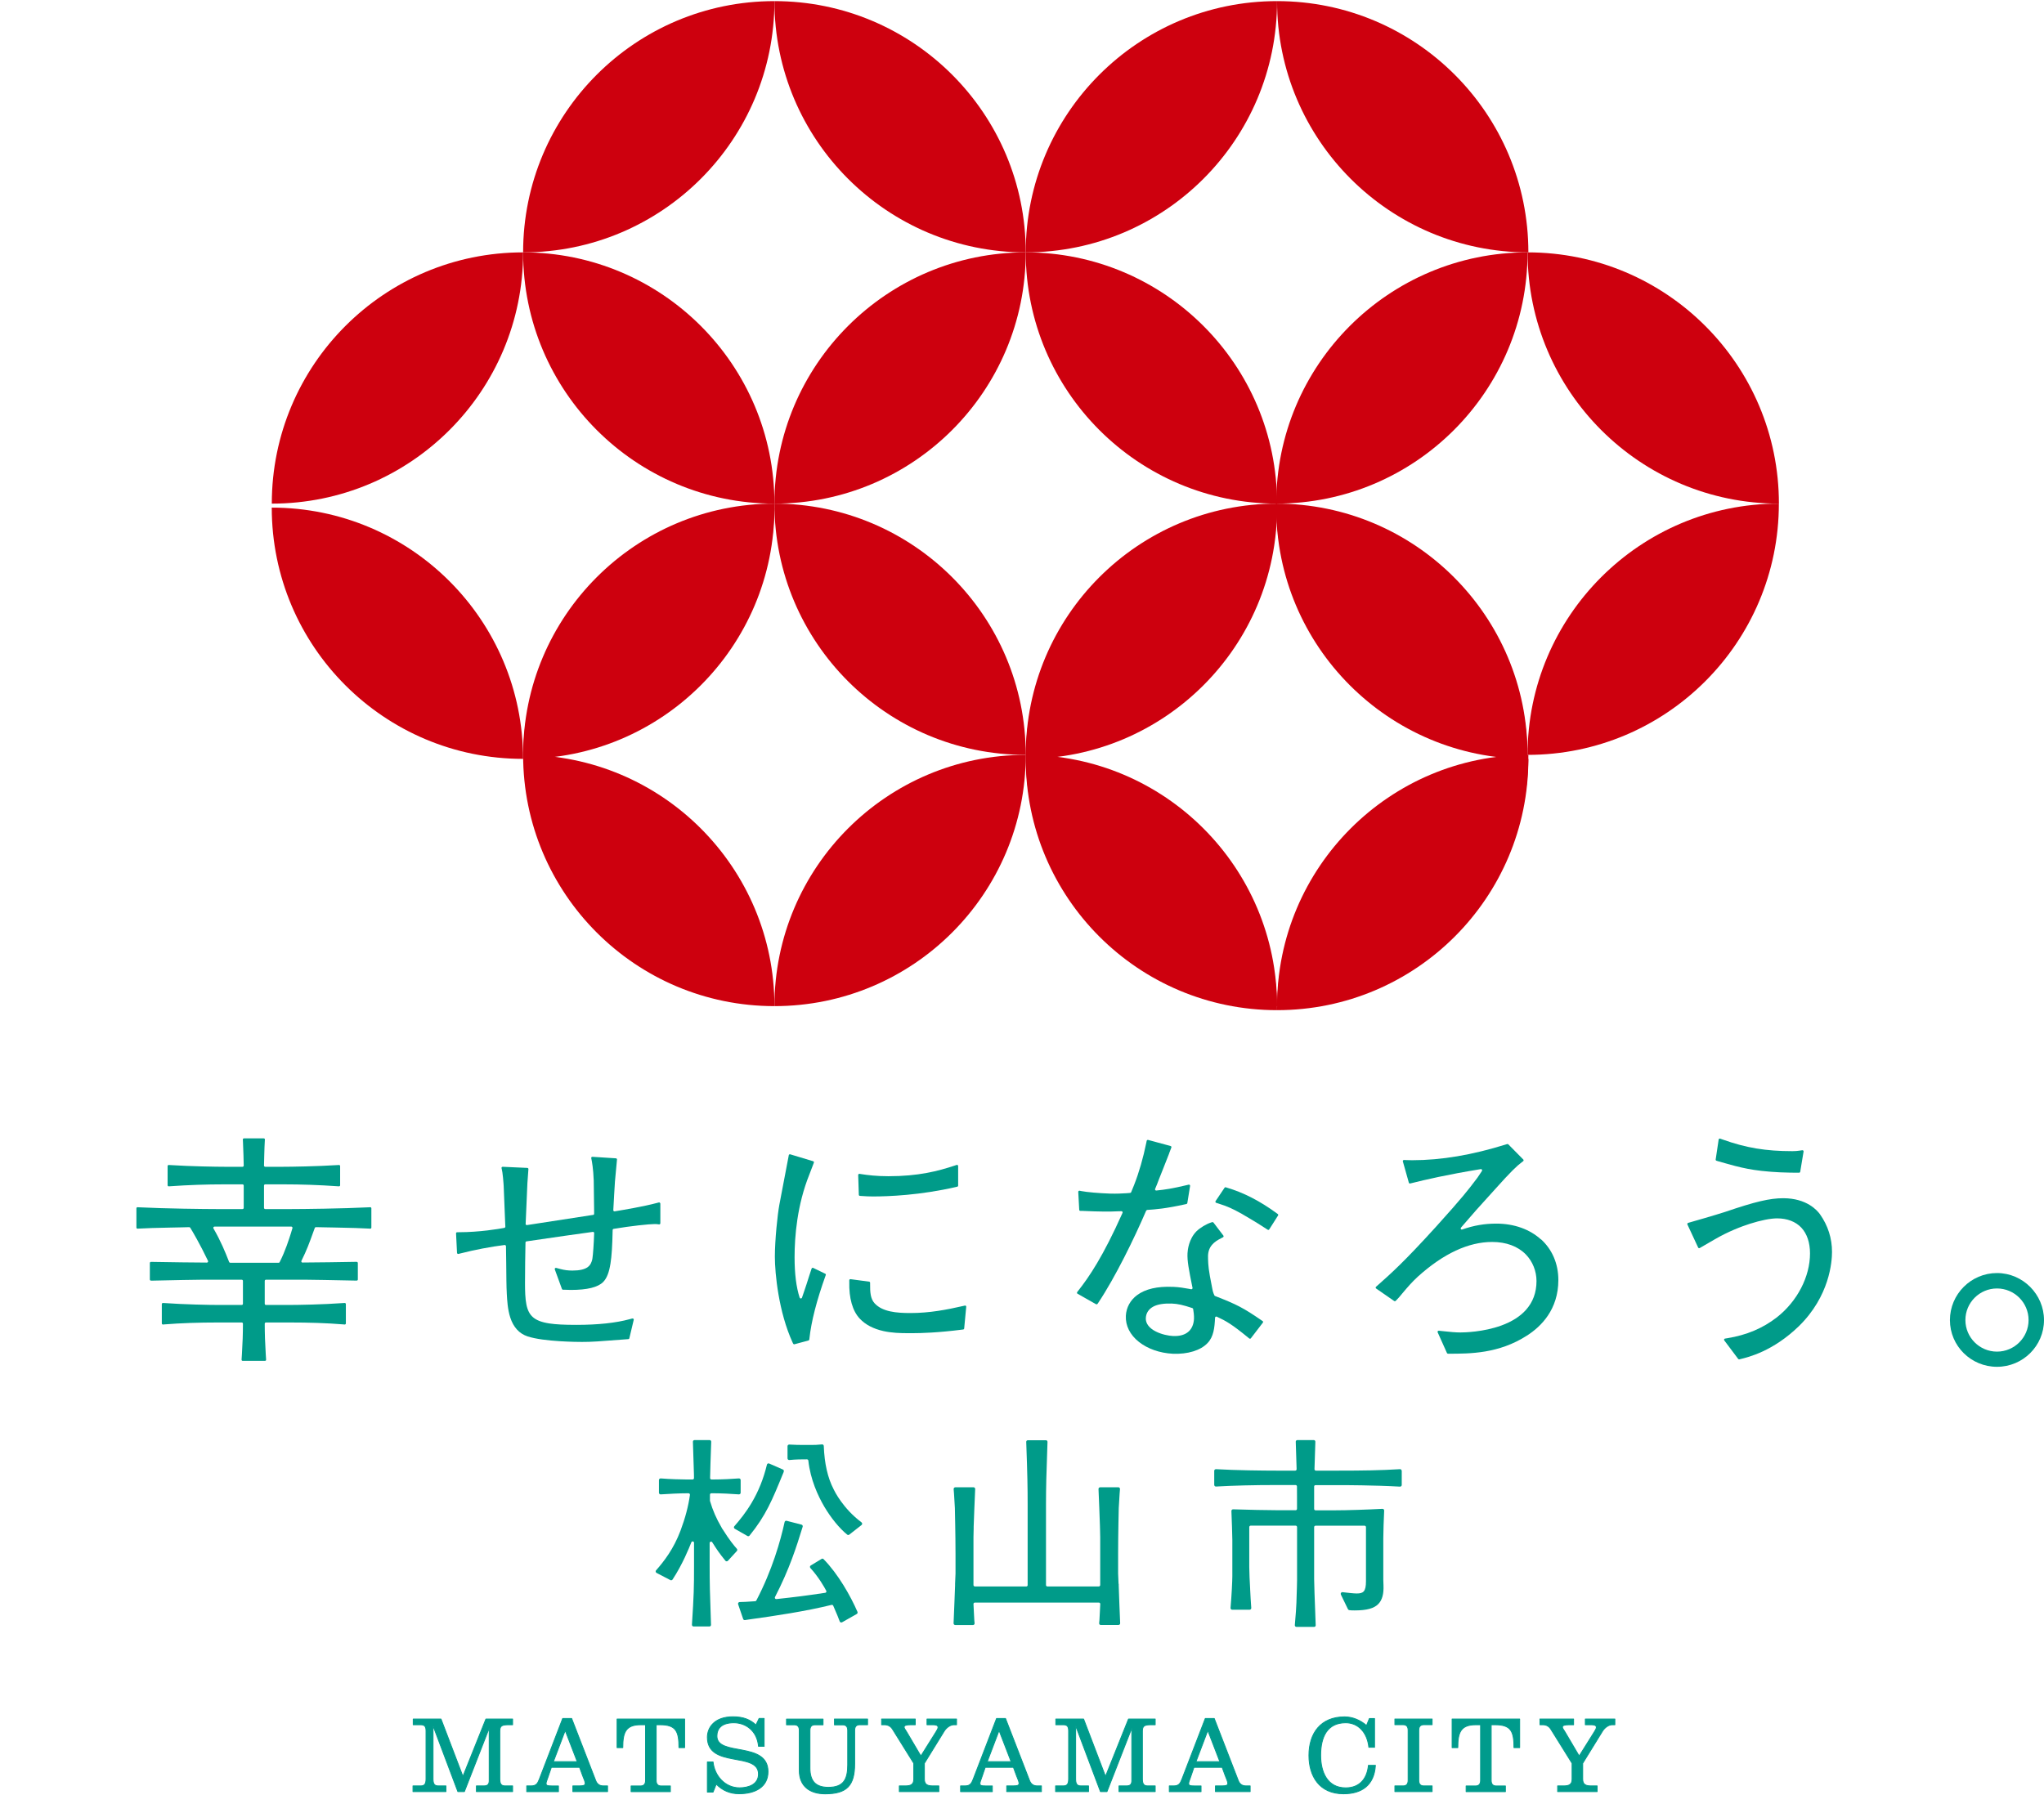 <?xml version="1.0" encoding="UTF-8"?><svg id="_レイヤー_6" xmlns="http://www.w3.org/2000/svg" viewBox="0 0 420 369"><defs><style>.cls-1{fill:#cd000e;}.cls-2{fill:#009b8c;stroke:#009b8c;stroke-linecap:round;stroke-linejoin:round;stroke-width:.18px;}.cls-3{fill:#009b89;}</style></defs><path class="cls-3" d="M287.92,302.05c-.07-.06-.16-.1-.25-.09-3.96.25-7.89.3-12.57.3h-4.71c-.08,0-.15-.03-.21-.09-.05-.06-.08-.13-.08-.21.04-1.46.1-3.2.18-5.63,0-.09-.03-.18-.09-.25-.06-.07-.15-.1-.24-.1h-3.37c-.09,0-.18.04-.24.1-.06.07-.1.16-.09.25.09,2.43.14,4.16.18,5.63,0,.08-.03.15-.08.21-.05.05-.13.09-.21.09h-3.88c-2.71,0-8.36-.06-12.4-.3-.09,0-.18.03-.25.09s-.11.15-.11.25v2.89c0,.09.04.18.11.25.07.06.16.1.25.09,3.72-.21,7.78-.31,12.4-.31h3.95c.16,0,.29.13.29.28,0,.62.01,1.25.01,1.97v2.64c0,.16-.13.29-.29.29h-3.44c-2.05,0-6.82-.1-9.4-.19-.09,0-.19.03-.25.1-.07.07-.1.16-.1.25.07,1.68.19,5.1.19,5.94v7.45c0,.95-.15,4.04-.37,6.53,0,.1.02.19.09.26.06.07.15.11.25.11h3.58c.09,0,.18-.04.25-.11.06-.07.1-.16.09-.26-.1-1.32-.17-2.63-.2-3.29,0-.19-.02-.38-.03-.58v-.07c-.08-1.46-.18-3.27-.18-4.44v-8.24c0-.16.13-.29.29-.29h9.24c.16,0,.29.13.29.29v10.95c0,.68-.05,2.05-.09,3.26-.02.49-.03.95-.04,1.35-.04,1.09-.13,2.24-.33,4.59,0,.1.02.19.09.26.06.07.15.11.25.11h3.62c.09,0,.18-.04.24-.1s.1-.16.09-.25c-.02-.68-.05-1.4-.08-2.13v-.07c-.12-3.11-.24-6.33-.24-7.27v-10.69c0-.16.13-.29.29-.29h10.07c.16,0,.29.13.29.29v11.12c0,2.17-.57,2.52-1.92,2.52-.64,0-2.08-.17-2.89-.27-.12-.02-.25.04-.32.14-.07.1-.08.24-.03.35l1.46,3.01c.05.1.14.17.25.19.37.06.61.06,1.14.06,2.47,0,3.97-.41,4.86-1.33.78-.81,1.12-2.05,1.05-3.79l-.04-1.21h0v-8.49c0-1.05.09-4.03.18-5.7,0-.1-.03-.19-.1-.26-.07-.07-.16-.1-.26-.1-2.76.15-7.07.31-10.01.31h-3.73c-.16,0-.29-.13-.29-.29v-3.67c0-.31,0-.62,0-.94,0-.16.13-.28.29-.28h4.78c1.17,0,7.25.01,12.57.31.09,0,.18-.03.25-.09s.11-.15.11-.25v-2.88c0-.09-.04-.18-.11-.25Z"/><path class="cls-3" d="M177,312.87c-3.78-2.83-5.51-6.37-5.7-6.76,0,0,0,0,0-.01-1.23-2.37-1.89-5.28-2.03-8.91,0-.09-.05-.18-.11-.24-.07-.06-.16-.09-.25-.08-1.17.11-1.48.11-2.16.11h-1.55c-.8,0-1.9,0-3.02-.08-.09,0-.19.03-.25.09-.07.06-.11.16-.11.25v2.5c0,.1.04.19.11.25.07.06.17.1.26.09,1.42-.14,2.59-.14,3.62-.14.15,0,.27.11.29.26.42,3.91,2,7.28,3.25,9.42,1.37,2.33,3.13,4.5,4.73,5.79.06.05.14.08.21.08s.15-.02.21-.07l2.53-1.98c.08-.07.13-.17.13-.27,0-.11-.05-.21-.14-.27Z"/><path class="cls-3" d="M148.48,314.32l-.18-.31c-1.14-1.97-1.82-3.52-2.41-5.51,0-.03-.01-.05-.01-.08v-.5c0-.25,0-.49,0-.72,0-.16.13-.29.29-.29h.23c1.69,0,3.94.11,5.42.23.09,0,.19-.03.26-.09.07-.06.11-.16.11-.25v-2.6c0-.1-.04-.19-.11-.25-.07-.06-.16-.1-.26-.09-1.23.1-3.37.22-5.33.22h-.29c-.08,0-.15-.03-.21-.09-.05-.05-.08-.13-.08-.21.04-1.81.1-3.97.23-7.45,0-.09-.03-.18-.09-.25-.06-.07-.15-.1-.24-.1h-3.1c-.09,0-.18.04-.24.1-.06.07-.1.16-.09.25.11,2.99.17,4.97.21,6.63,0,.27,0,.55.01.83,0,.08-.03.15-.08.2-.05.05-.13.09-.21.09h-1.19c-.94,0-3.47-.06-5.35-.22-.09,0-.19.02-.26.09-.07.06-.11.16-.11.25v2.6c0,.1.04.19.11.25.07.06.16.1.26.09,1.5-.11,4.02-.23,5.64-.23h.07c.08,0,.16.04.22.1.05.06.08.15.07.23-.33,2.35-.96,4.74-1.93,7.33-1.42,3.8-3.43,6.37-5.03,8.18-.07.08-.1.19-.08.29.02.1.08.19.18.24l2.84,1.48c.15.08.34.03.44-.11,2.04-3.08,3.42-6.53,3.87-7.66.05-.13.19-.2.32-.18.14.03.23.14.23.28v4.74c0,4.48-.03,5.9-.43,12.09,0,.09.03.19.09.26.06.07.15.11.25.11h3.25c.09,0,.18-.04.24-.1.06-.07.1-.16.09-.25-.24-6.58-.28-8.78-.28-12.06v-4.74c0-.13.09-.24.21-.28.12-.04.26.02.32.12.97,1.53,1.42,2.22,2.71,3.8.06.08.15.12.25.12.1,0,.19-.04.26-.11l1.84-2.01c.12-.13.12-.33,0-.46-.59-.66-1.53-1.79-2.92-4.01Z"/><path class="cls-3" d="M150.81,313.97c.02.1.08.19.17.24l2.61,1.49c.05.03.11.04.17.04.1,0,.2-.04.26-.13,3.36-4.15,4.62-7.22,6.89-12.78l.06-.14s0,0,0,0c0,0,0-.02.02-.04h0s.01-.04.02-.06c0,0,0-.01,0-.02l.04-.11c.06-.17-.02-.36-.18-.43l-2.82-1.23c-.09-.04-.2-.04-.28,0-.09.04-.15.13-.18.23-.7,2.89-1.73,5.47-3.16,7.87-1.17,1.97-2.39,3.47-3.54,4.79-.07.08-.1.18-.08.28Z"/><path class="cls-3" d="M169.23,320.45c-.11-.11-.28-.13-.41-.05l-2.23,1.36c-.09.05-.15.14-.16.24-.01.1.02.2.09.28,1.65,1.79,2.91,3.99,3.26,4.68.04.08.04.18,0,.26-.04.08-.12.14-.21.15-4.29.64-5.99.85-10.04,1.29-.11.01-.21-.04-.27-.12-.06-.09-.07-.2-.02-.29,3-5.79,4.46-10.48,5.63-14.26l.04-.13s.01-.04.02-.06c.03-.09.02-.19-.02-.27-.04-.08-.12-.14-.21-.17l-3.07-.79c-.09-.02-.18,0-.26.04-.08.05-.13.13-.15.22-.86,3.93-2.56,9.91-5.81,16.12-.05.09-.13.15-.23.15-1.8.13-2.53.16-3.2.17-.11,0-.21.06-.27.15-.06.09-.08.2-.04.31l1.03,3.02c.05.16.21.25.37.23l.84-.13s0,0,0,0h0c5.16-.71,11.75-1.7,16.97-3,.02,0,.05,0,.07,0,.12,0,.22.07.26.17.82,1.9,1.11,2.59,1.33,3.22.03.1.11.17.2.21.04.01.08.02.12.02.06,0,.11-.01.17-.04l3.02-1.71c.15-.09.21-.27.14-.44-1.41-3.25-3.98-7.79-6.94-10.8Z"/><path class="cls-3" d="M229.84,325.55h0c0-.1-.02-.48-.04-.97-.02-.49-.05-1.01-.05-1.15v-4.07c0-4.03.13-9.31.13-9.37,0,0,0-.01,0-.02.03-.3.07-1.11.11-1.82v-.02c.03-.48.05-.93.07-1.15.02-.24.04-.55.07-.86v-.07c.01-.1-.02-.19-.08-.26-.06-.07-.15-.11-.25-.11h-3.74c-.09,0-.18.04-.25.11-.06.07-.1.16-.09.25.11,2.3.22,5.57.3,7.73v.28s.01.03.01.05c0,.01,0,.03,0,.04.03.84.04,1.43.04,1.81v9.82c0,.16-.13.29-.29.29h-10.57c-.08,0-.15-.03-.2-.08-.05-.05-.08-.13-.08-.2v-16.65c.01-3.47.06-5.8.31-12.77,0-.09-.03-.18-.09-.25-.06-.07-.15-.1-.24-.1h-3.71c-.09,0-.18.04-.24.1-.06.07-.1.16-.09.25.25,6.97.29,9.3.29,12.77v16.65c.01.07-.02.15-.07.2-.06.06-.13.08-.2.08h-10.57c-.16,0-.29-.13-.29-.29v-9.82c0-.38.01-.97.04-1.81,0-.01,0-.03,0-.04,0-.01,0-.03,0-.05v-.28c.08-2.16.2-5.43.31-7.73,0-.09-.03-.18-.09-.25s-.15-.11-.25-.11h-3.74c-.09,0-.19.04-.25.11-.06.07-.1.16-.09.26v.06c.03.32.06.62.07.87.02.23.04.68.07,1.16.04.72.08,1.53.11,1.83,0,0,0,.01,0,.02,0,.22.13,5.39.13,9.37v4.07c0,.14-.02.63-.05,1.15-.02.51-.04.87-.04.96v.36c-.09,2.16-.2,5.43-.31,7.73,0,.09.03.18.09.25s.15.11.25.11h3.65c.1,0,.19-.04.25-.11.06-.07.09-.17.08-.27,0-.06-.01-.12-.02-.18h0c-.01-.14-.03-.27-.04-.42-.02-.25-.06-.96-.09-1.7h0c-.03-.68-.06-1.37-.08-1.62,0-.08.02-.16.07-.22.05-.06.13-.09.21-.09h25.49c.08,0,.16.03.21.09.05.06.08.14.07.22-.02.25-.05.94-.08,1.61-.03.75-.07,1.46-.09,1.7-.02.15-.03.3-.04.42h0c0,.06-.01.12-.02.18-.01.1.02.19.08.27s.16.11.25.11h3.65c.09,0,.18-.04.25-.11.06-.07.1-.16.09-.25-.11-2.3-.22-5.56-.3-7.73v-.36Z"/><path class="cls-2" d="M95.41,368.23h-1.33l-5.06-13.45h-.04v10.84c0,1.03.29,1.44,1.08,1.44h1.57v1.17h-6.77v-1.17h1.6c.79,0,1.08-.41,1.08-1.44v-9.85c0-.9-.27-1.28-1.08-1.28h-1.55v-1.17h5.71l4.5,11.79,4.72-11.79h5.49v1.17h-.81c-1.33,0-1.82.18-1.82,1.3v9.83c0,1.03.29,1.44,1.08,1.44h1.55v1.17h-7.44v-1.17h1.55c.79,0,1.08-.36,1.08-1.08v-10.71h-.04l-5.06,12.96Z"/><path class="cls-2" d="M108.23,368.23v-1.17h.92c1.01,0,1.33-.49,1.66-1.35l4.81-12.51h1.84l4.93,12.73c.29.77.81,1.13,1.6,1.13h.85v1.17h-7.13v-1.17h1.37c.9,0,1.17-.16,1.17-.52s-.36-1.15-.49-1.48l-.67-1.82h-5.8l-.7,2.05c-.2.61-.38.97-.38,1.26,0,.43.22.52,1.3.52h1.24v1.17h-6.52ZM116.14,355.66l-2.43,6.41h4.9l-2.47-6.41Z"/><path class="cls-2" d="M126.8,359.19v-5.87h13.88v5.87h-1.17c0-3.28-.56-4.7-3.85-4.7h-.83v11.43c0,.72.31,1.15,1.01,1.15h1.91v1.17h-8.07v-1.17h1.96c.7,0,1.01-.43,1.01-1.15v-11.43h-.99c-3.13,0-3.69,1.62-3.69,4.7h-1.17Z"/><path class="cls-2" d="M157.03,358.92h-1.17c-.29-3.24-2.68-4.84-5.06-4.84-2.65,0-3.49,1.28-3.49,2.74,0,4.27,10.5.99,10.5,7.31,0,3.15-2.61,4.54-5.94,4.54-1.87,0-3.42-.67-4.7-1.98l-.65,1.64h-1.17v-6.19h1.17c.29,2.83,2.45,5.31,5.44,5.31,1.82,0,3.89-.67,3.89-2.83,0-4.68-10.5-1.1-10.5-7.56,0-1.98,1.44-4.21,5.26-4.21,2.16,0,3.58.61,4.72,1.69l.65-1.35h1.03v5.71Z"/><path class="cls-2" d="M171.45,353.32h6.82v1.17h-1.62c-.74,0-1.03.43-1.03,1.17v6.84c0,4.48-1.6,6.19-6.07,6.19-3.13,0-5.31-1.55-5.31-4.81v-8.21c0-.74-.29-1.17-1.03-1.17h-1.6v-1.17h7.51v1.17h-1.66c-.74,0-1.03.43-1.03,1.17v7.72c0,2.63,1.12,3.96,3.78,3.96,3.17,0,3.98-1.69,3.98-4.61v-7.06c0-.74-.29-1.17-1.03-1.17h-1.69v-1.17Z"/><path class="cls-2" d="M181.14,353.32h6.93v1.17h-.94c-.9,0-1.35.13-1.35.49,0,.27.29.58.47.9l2.97,5.04,3.1-4.95c.2-.32.43-.7.43-.94,0-.43-.45-.54-1.01-.54h-1.26v-1.17h6.07v1.17h-.56c-.72,0-1.53.58-2,1.35l-4.05,6.57v3.26c0,1.12.65,1.39,1.71,1.39h1.26v1.17h-8.12v-1.17h1.26c1.06,0,1.71-.27,1.71-1.39v-3.26l-4.36-7c-.38-.61-.94-.92-1.66-.92h-.59v-1.17Z"/><path class="cls-2" d="M197.38,368.23v-1.17h.92c1.01,0,1.33-.49,1.66-1.35l4.81-12.51h1.84l4.93,12.73c.29.77.81,1.13,1.6,1.13h.85v1.17h-7.13v-1.17h1.37c.9,0,1.17-.16,1.17-.52s-.36-1.15-.49-1.48l-.67-1.82h-5.8l-.7,2.05c-.2.61-.38.97-.38,1.26,0,.43.22.52,1.3.52h1.24v1.17h-6.52ZM205.29,355.66l-2.43,6.41h4.9l-2.47-6.41Z"/><path class="cls-2" d="M227.45,368.23h-1.33l-5.06-13.45h-.04v10.84c0,1.03.29,1.44,1.08,1.44h1.57v1.17h-6.77v-1.17h1.6c.79,0,1.08-.41,1.08-1.44v-9.85c0-.9-.27-1.28-1.08-1.28h-1.55v-1.17h5.71l4.5,11.79,4.72-11.79h5.49v1.17h-.81c-1.33,0-1.82.18-1.82,1.3v9.83c0,1.03.29,1.44,1.08,1.44h1.55v1.17h-7.44v-1.17h1.55c.79,0,1.08-.36,1.08-1.08v-10.71h-.04l-5.06,12.96Z"/><path class="cls-2" d="M240.27,368.23v-1.17h.92c1.01,0,1.33-.49,1.66-1.35l4.81-12.51h1.84l4.93,12.73c.29.77.81,1.13,1.6,1.13h.85v1.17h-7.13v-1.17h1.37c.9,0,1.17-.16,1.17-.52s-.36-1.15-.49-1.48l-.67-1.82h-5.8l-.7,2.05c-.2.61-.38.97-.38,1.26,0,.43.22.52,1.3.52h1.24v1.17h-6.52ZM248.18,355.66l-2.43,6.41h4.9l-2.47-6.41Z"/><path class="cls-2" d="M282.44,359.12h-1.17c-.34-3.17-2.27-5.04-4.75-5.04-3.78,0-5.15,2.86-5.15,6.7,0,3.44,1.37,6.68,5.15,6.68,2.9,0,4.41-1.93,4.66-4.63h1.44c-.25,4.09-2.81,5.85-6.55,5.85-4.99,0-7.11-3.64-7.11-7.89,0-4.52,2.38-7.92,7.33-7.92,1.66,0,3.26.7,4.5,1.78l.59-1.44h1.06v5.92Z"/><path class="cls-2" d="M286.62,368.23v-1.17h1.71c.7,0,1.01-.43,1.01-1.15v-10.26c0-.74-.29-1.17-1.03-1.17h-1.69v-1.17h7.65v1.17h-1.71c-.74,0-1.03.43-1.03,1.17v10.26c0,.72.31,1.15,1.01,1.15h1.73v1.17h-7.65Z"/><path class="cls-2" d="M298.38,359.19v-5.87h13.88v5.87h-1.17c0-3.28-.56-4.7-3.85-4.7h-.83v11.43c0,.72.31,1.15,1.01,1.15h1.91v1.17h-8.07v-1.17h1.96c.7,0,1.01-.43,1.01-1.15v-11.43h-.99c-3.13,0-3.69,1.62-3.69,4.7h-1.17Z"/><path class="cls-2" d="M316.41,353.32h6.93v1.17h-.94c-.9,0-1.35.13-1.35.49,0,.27.29.58.47.9l2.97,5.04,3.1-4.95c.2-.32.43-.7.43-.94,0-.43-.45-.54-1.01-.54h-1.26v-1.17h6.07v1.17h-.56c-.72,0-1.53.58-2,1.35l-4.05,6.57v3.26c0,1.12.65,1.39,1.71,1.39h1.26v1.17h-8.12v-1.17h1.26c1.06,0,1.71-.27,1.71-1.39v-3.26l-4.36-7c-.38-.61-.94-.92-1.66-.92h-.58v-1.17Z"/><path class="cls-3" d="M135.58,247.18c-.06-.04-.13-.06-.2-.04l-.38.1c-2.72.73-6.76,1.41-8.7,1.73-.07.01-.14,0-.2-.06-.05-.05-.08-.12-.08-.19.07-1.2.12-2.16.16-2.85v-.05c.07-1.25.12-2.07.18-2.97,0,0,0,0,0,0l.42-4.53c0-.06-.01-.13-.06-.17-.04-.05-.1-.08-.16-.08l-4.83-.31c-.07,0-.15.03-.19.08-.05.06-.07.13-.05.2l.03.15c.12.53.39,2.04.48,4.44,0,0,0,0,0,0l.08,6.2v.63c.01.12-.07.22-.19.24h-.04s-13.56,2.09-13.56,2.09c-.05,0-.1,0-.15-.02-.02,0-.04-.02-.05-.03-.04-.03-.07-.08-.08-.12,0-.02,0-.05,0-.07l.36-8.36.21-2.9c0-.06-.02-.13-.06-.17-.04-.05-.1-.08-.17-.08l-5.06-.23c-.08,0-.15.03-.19.09-.05.06-.06.14-.04.21l.04.16c.09.34.18.93.26,1.77.09.88.14,1.74.14,1.78l.31,7.69c0,.26.02.45.03.6,0,.12-.08.23-.21.26-1.12.21-5.11.89-9.37.89h-.32s0,0,0,0c-.06,0-.13.03-.17.07-.04.05-.07.11-.06.17l.2,4c0,.07.04.14.1.18.06.04.13.06.2.04l.36-.09c2.9-.75,6.38-1.41,9.09-1.74,0,0,.01,0,.02,0h.02s.03,0,.05,0c.03,0,.08.02.13.06.05.05.09.11.09.18.02.55.03,1.91.05,3.49h0c.02,2.29.04,5.13.11,6.05v.11c.08,1.49.18,3.34.72,5.01.65,2,1.84,3.3,3.53,3.87,3.35,1.12,10.41,1.15,11.2,1.15,2.03,0,3.27-.09,9.31-.56l.22-.02c.1,0,.19-.08.21-.18l.9-3.78c.02-.08,0-.17-.07-.22-.06-.06-.15-.08-.23-.06l-.49.13c-2.84.78-6.54,1.18-10.98,1.18-2.58,0-4.24-.09-5.56-.29-1.58-.24-2.65-.65-3.39-1.3-.67-.59-1.09-1.41-1.33-2.58-.25-1.24-.29-2.85-.29-4.41,0-2.87.05-5.77.1-8.34,0-.12.09-.22.21-.24l7.84-1.14,5.79-.81c.07,0,.14.01.19.06.05.05.08.11.08.18-.07,2.22-.24,4.5-.35,5.16l-.04.24s0,.01,0,.02c-.13.52-.33,1.12-.9,1.55-.65.5-1.7.74-3.19.74-.87,0-1.65-.1-2.48-.32l-.85-.23c-.08-.02-.18,0-.23.07-.06.06-.08.16-.05.24l1.47,4.03c.03.09.12.15.21.15h.31c.43.03.86.04,1.28.04,3.41,0,5.6-.54,6.69-1.65h0c.74-.78,1.2-1.96,1.49-3.82.24-1.53.37-3.52.44-6.85,0-.11.08-.21.2-.23,3.52-.6,7.33-.99,8.41-.99.23,0,.41,0,.59.03l.34.04c.07,0,.13-.01.18-.06.05-.04.08-.11.08-.18v-4.01c0-.07-.03-.14-.09-.19Z"/><path class="cls-3" d="M169.55,261.78l-2.46-1.19c-.06-.03-.13-.03-.19,0-.06.03-.11.08-.13.14l-.44,1.33c-.55,1.75-.71,2.22-1.06,3.25-.13.37-.27.81-.48,1.4-.02.05-.04.09-.08.11-.02.02-.06.04-.11.05-.03,0-.07,0-.11,0-.08-.02-.15-.09-.18-.17-.7-2.17-1.04-4.89-1.04-8.3,0-4.32.53-10.78,3.04-17.01l.92-2.41c.02-.06.02-.13,0-.19s-.08-.1-.14-.12l-4.71-1.42c-.06-.02-.13-.01-.19.02-.06.03-.1.09-.11.16l-.06.32c-.42,2.13-1.27,6.62-1.72,9.03l-.16.84c-.37,1.97-.92,7.23-.92,10.67s.77,11.37,3.64,17.63l.11.23c.04.09.12.14.21.14.02,0,.04,0,.06,0l2.89-.78c.09-.03.16-.11.17-.2l.02-.2c.39-3.56,1.48-7.8,3.32-12.94l.04-.1c.04-.11-.01-.24-.12-.29Z"/><path class="cls-3" d="M176.71,245.79l.28.02s0,0,0,0c.94.07,1.57.1,2.38.1,3.21,0,9.7-.25,17.09-1.95l.24-.06c.11-.02.18-.12.18-.23v-4.02c0-.08-.04-.15-.1-.19-.06-.04-.14-.06-.21-.03l-.42.14c-3.42,1.13-7.43,2.18-13.6,2.18-2.46,0-4.26-.23-5.56-.43l-.38-.06c-.07-.01-.14.01-.19.06-.05.05-.08.11-.08.18l.13,4.06c0,.12.1.22.22.23Z"/><path class="cls-3" d="M198.47,268.39c-.06-.05-.13-.07-.21-.05l-.41.09c-3.27.75-6.84,1.44-10.76,1.44-2.86,0-5.74-.24-7.36-1.98-.89-.96-.95-2.36-.94-3.95v-.28c0-.12-.08-.22-.2-.24l-3.82-.51c-.07,0-.13.01-.18.05-.05.04-.08.11-.08.17v.32c-.08,3.38.67,5.99,2.15,7.57,1.19,1.26,2.79,2.09,4.88,2.56,1.72.38,3.45.43,5.07.43.17,0,.33,0,.48,0h.03c.13,0,.26,0,.38,0,1.7,0,5.28-.1,10.18-.73l.24-.03c.11-.01.19-.1.2-.21l.42-4.46c0-.08-.02-.15-.08-.2Z"/><path class="cls-3" d="M235.7,248.68c1.74-.12,3.71-.25,7.88-1.17,0,0,0,0,0,0l.21-.05c.09-.02.17-.1.18-.19l.57-3.52c.01-.08-.01-.16-.07-.21-.06-.05-.14-.07-.21-.06l-.46.11c-2.94.7-4.4.92-6.21,1.1-.08,0-.16-.03-.21-.09-.05-.07-.06-.15-.03-.23l.42-1.02s0,0,0,0l.36-.95h0c.2-.48.45-1.13.78-1.96h0c.26-.66.54-1.4.89-2.26l.42-1.07s0,0,0-.01l.02-.05s0-.01,0-.02l.45-1.18c.02-.06.02-.13-.01-.19-.03-.06-.08-.1-.15-.12l-4.61-1.25c-.06-.02-.13,0-.19.03-.06.03-.09.09-.11.15l-.06.31c-.67,3.28-1.5,6.15-2.53,8.78l-.6,1.47c-.03.08-.11.14-.2.15l-.71.06h0c-1.03.06-2,.12-3.42.08-2.19-.07-4.82-.3-5.86-.51l-.4-.08c-.07-.01-.15,0-.2.05-.05.05-.08.12-.08.19l.2,3.68c0,.12.1.22.22.22h.29c3.91.18,5.77.17,7.37.09l.8-.02s0,0,0,0c.08,0,.15.04.2.11.04.07.05.15.02.23-4.02,9-6.85,13.14-9.1,16l-.21.27c-.04.05-.06.12-.05.19.01.07.06.13.11.16l3.79,2.15s.08.03.12.03c.08,0,.15-.04.2-.1l.16-.23c3.52-5.29,7.39-13.24,9.83-18.91.04-.08.11-.14.2-.14Z"/><path class="cls-3" d="M259.45,271.53l-.26-.18c-3.68-2.53-5.1-3.27-9.52-4.98-.06-.02-.09-.06-.11-.09-.02-.03-.08-.14-.1-.19v-.03c-.05-.09-.13-.27-.25-.69l-.07-.33-.08-.4c-.76-3.78-.78-4.49-.83-5.92v-.22c-.05-1.08.22-1.94.8-2.63.52-.63,1.24-1.05,1.94-1.4l.33-.17c.06-.03.11-.09.12-.16.02-.07,0-.14-.04-.19l-2.04-2.68c-.06-.08-.17-.11-.26-.08l-.2.06c-1.02.33-2.27,1.08-3.03,1.82h0c-1.58,1.6-1.81,3.86-1.84,4.51-.08,1.59.27,3.33.96,6.78l.07.33c.02.08,0,.16-.07.22-.06.06-.14.09-.22.07l-.42-.08c-1.06-.19-1.97-.35-3.23-.41h-.17s0,0,0,0c-3.13-.13-5.58.44-7.28,1.7-1.4,1.04-2.22,2.55-2.31,4.24-.1,2.02.85,3.93,2.69,5.38,1.81,1.43,4.28,2.29,6.96,2.43,3.06.13,5.73-.69,7.14-2.2,1.25-1.3,1.44-3.13,1.54-5.21,0-.08.05-.16.12-.2.07-.04.16-.05.24-.01,1.92.89,3.11,1.57,6.42,4.28l.24.2s.11.06.18.05c.06,0,.12-.04.16-.09l2.46-3.21c.04-.05.06-.12.05-.18-.01-.06-.05-.12-.1-.16ZM237.01,268.53c.88-.46,2.14-.66,3.76-.61h0c1.28.06,2.31.29,4.23.93.09.03.15.1.17.19.09.45.2,1.42.17,2-.05,1.11-.43,2.01-1.09,2.62-.74.67-1.81.99-3.18.93h-.06c-.92-.05-2.33-.32-3.54-.94-1.36-.69-2.08-1.67-2.03-2.74.05-1.05.6-1.87,1.57-2.38Z"/><path class="cls-3" d="M262.54,249.51l-.22-.16c-3.46-2.53-6.8-4.24-10.22-5.25,0,0,0,0,0,0l-.22-.07c-.1-.03-.2,0-.26.09l-1.84,2.74c-.04.06-.05.14-.03.21.02.07.08.12.15.15l.39.12c2.12.65,3.08,1.17,4.82,2.11l2.28,1.35s1.47.87,2.82,1.77l.26.17s.08.04.13.04c.02,0,.03,0,.05,0,.06-.01.12-.05.15-.1l1.81-2.85c.07-.1.04-.24-.06-.32Z"/><path class="cls-3" d="M316.62,254.73c-1.14-1.03-2.5-1.84-4.04-2.39-1.57-.56-3.3-.85-5.13-.85-2.41,0-4.63.38-7,1.21-.1.04-.21,0-.27-.09-.06-.09-.05-.21.02-.29l.16-.19c.89-1.04,1.9-2.21,3-3.45l3.84-4.25c3.23-3.62,4.53-4.84,5.5-5.56l.28-.21c.05-.04.09-.1.09-.17s-.02-.13-.07-.18l-3.07-3.11c-.06-.06-.15-.09-.24-.06l-.17.05c-7.02,2.2-13.35,3.27-19.38,3.27-.41,0-.78-.01-1.22-.03l-.42-.02c-.08,0-.15.03-.2.09-.05.06-.06.14-.04.21l1.23,4.37c.03.12.16.2.28.16l.29-.07c2.75-.69,7.22-1.74,14.21-2.88.03,0,.06,0,.09,0,.06.01.12.05.15.11.05.08.05.19,0,.27-.26.4-.53.8-.85,1.27,0,0,0,0,0,.01-.16.22-.32.42-.47.62h0c-1.48,1.96-2.65,3.5-8.09,9.53-6.63,7.3-9.27,9.64-12.06,12.11l-.29.25c-.05.05-.08.12-.08.19,0,.07.04.14.1.18l3.71,2.57c.09.06.22.05.3-.03l.18-.18c.42-.42.62-.66,1.05-1.19l.19-.23c1.16-1.37,1.86-2.19,3.16-3.4,5.24-4.72,10.37-7.11,15.25-7.11,2.89,0,5.28.89,6.92,2.57,1.39,1.43,2.19,3.42,2.19,5.46,0,2.35-.74,4.36-2.2,5.97-1.19,1.32-2.87,2.38-4.99,3.16-3.74,1.37-7.7,1.44-8.45,1.44-.98,0-2-.09-3.91-.3l-.52-.06c-.08,0-.17.03-.22.1-.05.07-.06.16-.02.23l1.91,4.26c.04.08.12.14.21.14h.19c4.32,0,10.24,0,16.01-3.71,2.96-1.88,6.48-5.39,6.48-11.44,0-1.68-.32-3.26-.94-4.7-.61-1.41-1.5-2.65-2.64-3.68Z"/><path class="cls-3" d="M352.68,238.56l.39.12c.38.11.97.28,1.77.5,0,0,0,0,0,0l.26.07c1.02.29,1.93.53,2.79.72.83.19,1.68.35,2.54.48.98.15,2.02.27,3.08.35l.62.05c.54.04,1.05.08,1.65.1.23,0,.41.01.58.02h.02c.33.01.64.02,1.34.04l1.33.02h.63c.11,0,.21-.09.23-.2l.69-4.15c.01-.07-.01-.15-.06-.2-.05-.05-.13-.08-.2-.07l-.63.09c-.41.06-.81.1-1.41.1-5.48,0-9.49-.67-14.3-2.38l-.54-.19c-.07-.02-.14-.02-.2.02-.06.04-.1.1-.11.17l-.61,4.09c-.02.12.05.23.17.26Z"/><path class="cls-3" d="M366.43,246.27c-2.78,0-5.79.71-11.94,2.81h0c-2.2.71-6.28,1.88-7.48,2.22l-.13.04c-.07.02-.12.07-.15.13s-.03.13,0,.2l2.2,4.73c.03.06.08.11.14.13.06.02.13.01.19-.02l3.07-1.78c2.82-1.64,5.49-2.65,7.24-3.21,2.2-.7,4.23-1.11,5.58-1.11,2.08,0,3.8.66,4.98,1.9,1.17,1.25,1.79,3.08,1.79,5.3,0,4.8-2.61,9.84-6.81,13.14-2.9,2.25-6.22,3.65-10.17,4.29l-.49.08c-.08.01-.15.07-.18.14s-.02.16.03.23l2.86,3.81c.05.06.12.09.19.09.02,0,.04,0,.05,0l.19-.05c1.66-.4,6.72-1.61,12.05-6.78,6.31-6.18,6.8-13.24,6.8-15.26,0-2.8-.83-5.4-2.47-7.73-.55-.77-2.71-3.3-7.54-3.3Z"/><path class="cls-3" d="M410.34,261.65c-5.33,0-9.67,4.34-9.67,9.67s4.34,9.6,9.67,9.6,9.66-4.31,9.66-9.6-4.34-9.67-9.66-9.67ZM410.34,277.8c-3.58,0-6.49-2.91-6.49-6.49s2.91-6.49,6.49-6.49,6.49,2.91,6.49,6.49-2.91,6.49-6.49,6.49Z"/><path class="cls-3" d="M76.06,248.12l-.32.02h0c-5.32.27-13.56.36-15.8.36h-5.44c-.14,0-.25-.11-.25-.25v-4.58c0-.14.11-.25.25-.25h3.69c3.72,0,7.46.13,11.13.39l.32.02c.07,0,.13-.02.18-.06.05-.04.07-.11.07-.17v-3.93c0-.07-.03-.13-.07-.17-.05-.04-.11-.07-.18-.06l-.32.02c-4.14.27-9.61.35-11.13.35h-3.69c-.06,0-.12-.02-.16-.06,0,0-.01-.01-.02-.02-.04-.04-.06-.09-.07-.14,0-.01,0-.03,0-.04l.05-2.09c.04-1.42.06-2.06.11-2.91l.02-.34c0-.06-.02-.13-.06-.17s-.11-.07-.17-.07h-4.07c-.06,0-.13.03-.17.07s-.07.11-.06.17l.02.34c.04.85.06,1.49.11,2.91l.05,2.09s0,.03,0,.04c0,.05-.03.1-.07.14,0,0-.01.01-.02.02-.05.04-.1.06-.16.06h-3.69c-1.52,0-6.99-.08-11.13-.35l-.32-.02c-.07,0-.13.02-.18.06-.05.04-.07.11-.07.17v3.93c0,.07.03.13.07.17.05.04.11.07.18.06l.32-.02c3.66-.26,7.41-.39,11.13-.39h3.69c.14,0,.25.11.25.25v4.58c0,.14-.11.25-.25.25h-5.44c-2.24,0-10.47-.09-15.8-.36l-.32-.02c-.06,0-.13.02-.17.06-.05.04-.07.11-.07.17v3.95c0,.06.03.13.07.17.05.04.11.07.18.06l.32-.02c1.67-.1,3.48-.14,6.23-.2.73-.02,1.53-.03,2.42-.05l1.58-.04s.01,0,.02,0c.06,0,.14.02.2.07.02.01.03.03.04.05.43.67,2.01,3.37,3.65,6.8.04.08.03.17-.01.24-.05.08-.13.12-.22.12-1.66,0-8.29-.08-11.17-.14h-.31c-.06,0-.12.02-.17.06-.05.04-.07.1-.07.17v3.38c0,.06.03.12.07.17.05.04.11.07.17.07h.31c3.76-.1,9.68-.19,10.22-.19h8.11c.14,0,.25.11.25.25v4.69c0,.14-.11.25-.25.25h-4.66c-1.92,0-7.17-.1-11.18-.39l-.32-.02c-.07,0-.13.02-.18.06-.05.04-.08.11-.08.17v3.97c0,.07.03.13.08.17.05.04.11.07.18.06l.33-.03c3.29-.26,6.84-.39,11.17-.39h4.66c.14,0,.25.11.25.25q0,2.97-.21,6.29l-.07,1.1c0,.06.02.13.06.18.04.05.11.07.17.07h4.58c.06,0,.13-.03.17-.07.04-.05.07-.11.06-.18l-.07-1.1q-.21-3.33-.21-6.29c0-.14.11-.25.25-.25h4.66c4.33,0,7.88.12,11.17.39l.33.03c.07,0,.13-.02.18-.06.05-.04.08-.11.08-.17v-3.97c0-.07-.03-.13-.08-.17s-.11-.07-.18-.06l-.32.02c-4.01.3-9.26.39-11.18.39h-4.66c-.14,0-.25-.11-.25-.25v-4.69c0-.14.11-.25.25-.25h8.11c.55,0,6.46.09,10.22.18h.31c.06,0,.12-.01.17-.06.05-.04.07-.11.07-.17v-3.38c0-.06-.03-.12-.07-.17-.05-.04-.11-.07-.17-.07h-.31c-2.44.06-8.26.12-10.85.14-.08,0-.14-.05-.18-.11-.05-.08-.05-.16-.01-.24,1.1-2.22,1.6-3.61,2.36-5.71l.38-1.04s.01-.03.02-.05c.04-.07.12-.12.2-.12h.11s.01,0,.02,0c0,0,.01,0,.02,0l1.92.04c.56.01,1.12.02,1.65.03.32,0,.62.01.89.02,2.75.06,4.56.1,6.23.2l.32.02c.07,0,.13-.02.18-.06.05-.04.07-.11.07-.17v-3.95c0-.06-.03-.13-.07-.17-.05-.04-.11-.07-.17-.06ZM60.09,252.44l-.14.45c-.03.1-.07.22-.11.36v.02c-.43,1.35-1.21,3.87-2.38,6.14-.03.07-.1.11-.17.13h-.63s-9.34,0-9.34,0c-.1,0-.2-.06-.24-.16l-.04-.11c-.05-.12-.1-.26-.17-.42-.51-1.3-1.47-3.72-3.01-6.37-.04-.08-.04-.17,0-.25.05-.08.13-.13.22-.13h15.77c.08,0,.16.04.2.1.05.07.06.15.04.23Z"/><path class="cls-1" d="M159.13,104.33c-28.52,0-51.64,23.12-51.64,51.64,28.52,0,51.64-23.12,51.64-51.64Z"/><path class="cls-1" d="M107.49,155.15c0,28.52,23.12,51.64,51.64,51.64,0-28.52-23.12-51.64-51.64-51.64Z"/><path class="cls-1" d="M262.41,104.33c-28.52,0-51.64,23.12-51.64,51.64,28.52,0,51.64-23.12,51.64-51.64Z"/><path class="cls-1" d="M262.41,207.62c28.52,0,51.64-23.12,51.64-51.64-28.52,0-51.64,23.12-51.64,51.64Z"/><path class="cls-1" d="M210.77,155.98c0,28.52,23.12,51.64,51.64,51.64,0-28.52-23.12-51.64-51.64-51.64Z"/><path class="cls-1" d="M262.41.23c-28.52,0-51.64,23.12-51.64,51.64,28.52,0,51.64-23.12,51.64-51.64Z"/><path class="cls-1" d="M314.05,51.87c0-28.52-23.12-51.64-51.64-51.64,0,28.52,23.12,51.64,51.64,51.64Z"/><path class="cls-1" d="M210.77,51.87c0,28.52,23.12,51.64,51.64,51.64,0-28.52-23.12-51.64-51.64-51.64Z"/><path class="cls-1" d="M313.88,51.87c-28.52,0-51.64,23.12-51.64,51.64,28.52,0,51.64-23.12,51.64-51.64Z"/><path class="cls-1" d="M365.53,103.51c0-28.52-23.12-51.64-51.64-51.64,0,28.52,23.12,51.64,51.64,51.64Z"/><path class="cls-1" d="M313.88,155.15c28.52,0,51.64-23.12,51.64-51.64-28.52,0-51.64,23.12-51.64,51.64Z"/><path class="cls-1" d="M262.24,104.33c0,28.52,23.12,51.64,51.64,51.64,0-28.52-23.12-51.64-51.64-51.64Z"/><path class="cls-1" d="M262.41,103.51c-28.52,0-51.64,23.12-51.64,51.64,28.52,0,51.64-23.12,51.64-51.64Z"/><path class="cls-1" d="M262.41,206.79c28.52,0,51.64-23.12,51.64-51.64-28.52,0-51.64,23.12-51.64,51.64Z"/><path class="cls-1" d="M210.77,155.15c0,28.52,23.12,51.64,51.64,51.64,0-28.52-23.12-51.64-51.64-51.64Z"/><path class="cls-1" d="M262.24,103.51c0,28.52,23.12,51.64,51.64,51.64,0-28.52-23.12-51.64-51.64-51.64Z"/><path class="cls-1" d="M107.49,51.87c-28.52,0-51.64,23.12-51.64,51.64,28.52,0,51.64-23.12,51.64-51.64Z"/><path class="cls-1" d="M107.49,155.15c28.52,0,51.64-23.12,51.64-51.64-28.52,0-51.64,23.12-51.64,51.64Z"/><path class="cls-1" d="M55.84,104.33c0,28.52,23.12,51.64,51.64,51.64,0-28.52-23.12-51.64-51.64-51.64Z"/><path class="cls-1" d="M159.13.23c-28.52,0-51.64,23.12-51.64,51.64,28.52,0,51.64-23.12,51.64-51.64Z"/><path class="cls-1" d="M210.77,51.87C210.77,23.35,187.65.23,159.13.23c0,28.52,23.12,51.64,51.64,51.64Z"/><path class="cls-1" d="M159.13,103.51c28.52,0,51.64-23.12,51.64-51.64-28.52,0-51.64,23.12-51.64,51.64Z"/><path class="cls-1" d="M107.49,51.87c0,28.52,23.12,51.64,51.64,51.64,0-28.52-23.12-51.64-51.64-51.64Z"/><path class="cls-1" d="M210.77,155.15c0-28.52-23.12-51.64-51.64-51.64,0,28.52,23.12,51.64,51.64,51.64Z"/><path class="cls-1" d="M159.13,206.79c28.52,0,51.64-23.12,51.64-51.64-28.52,0-51.64,23.12-51.64,51.64Z"/></svg>